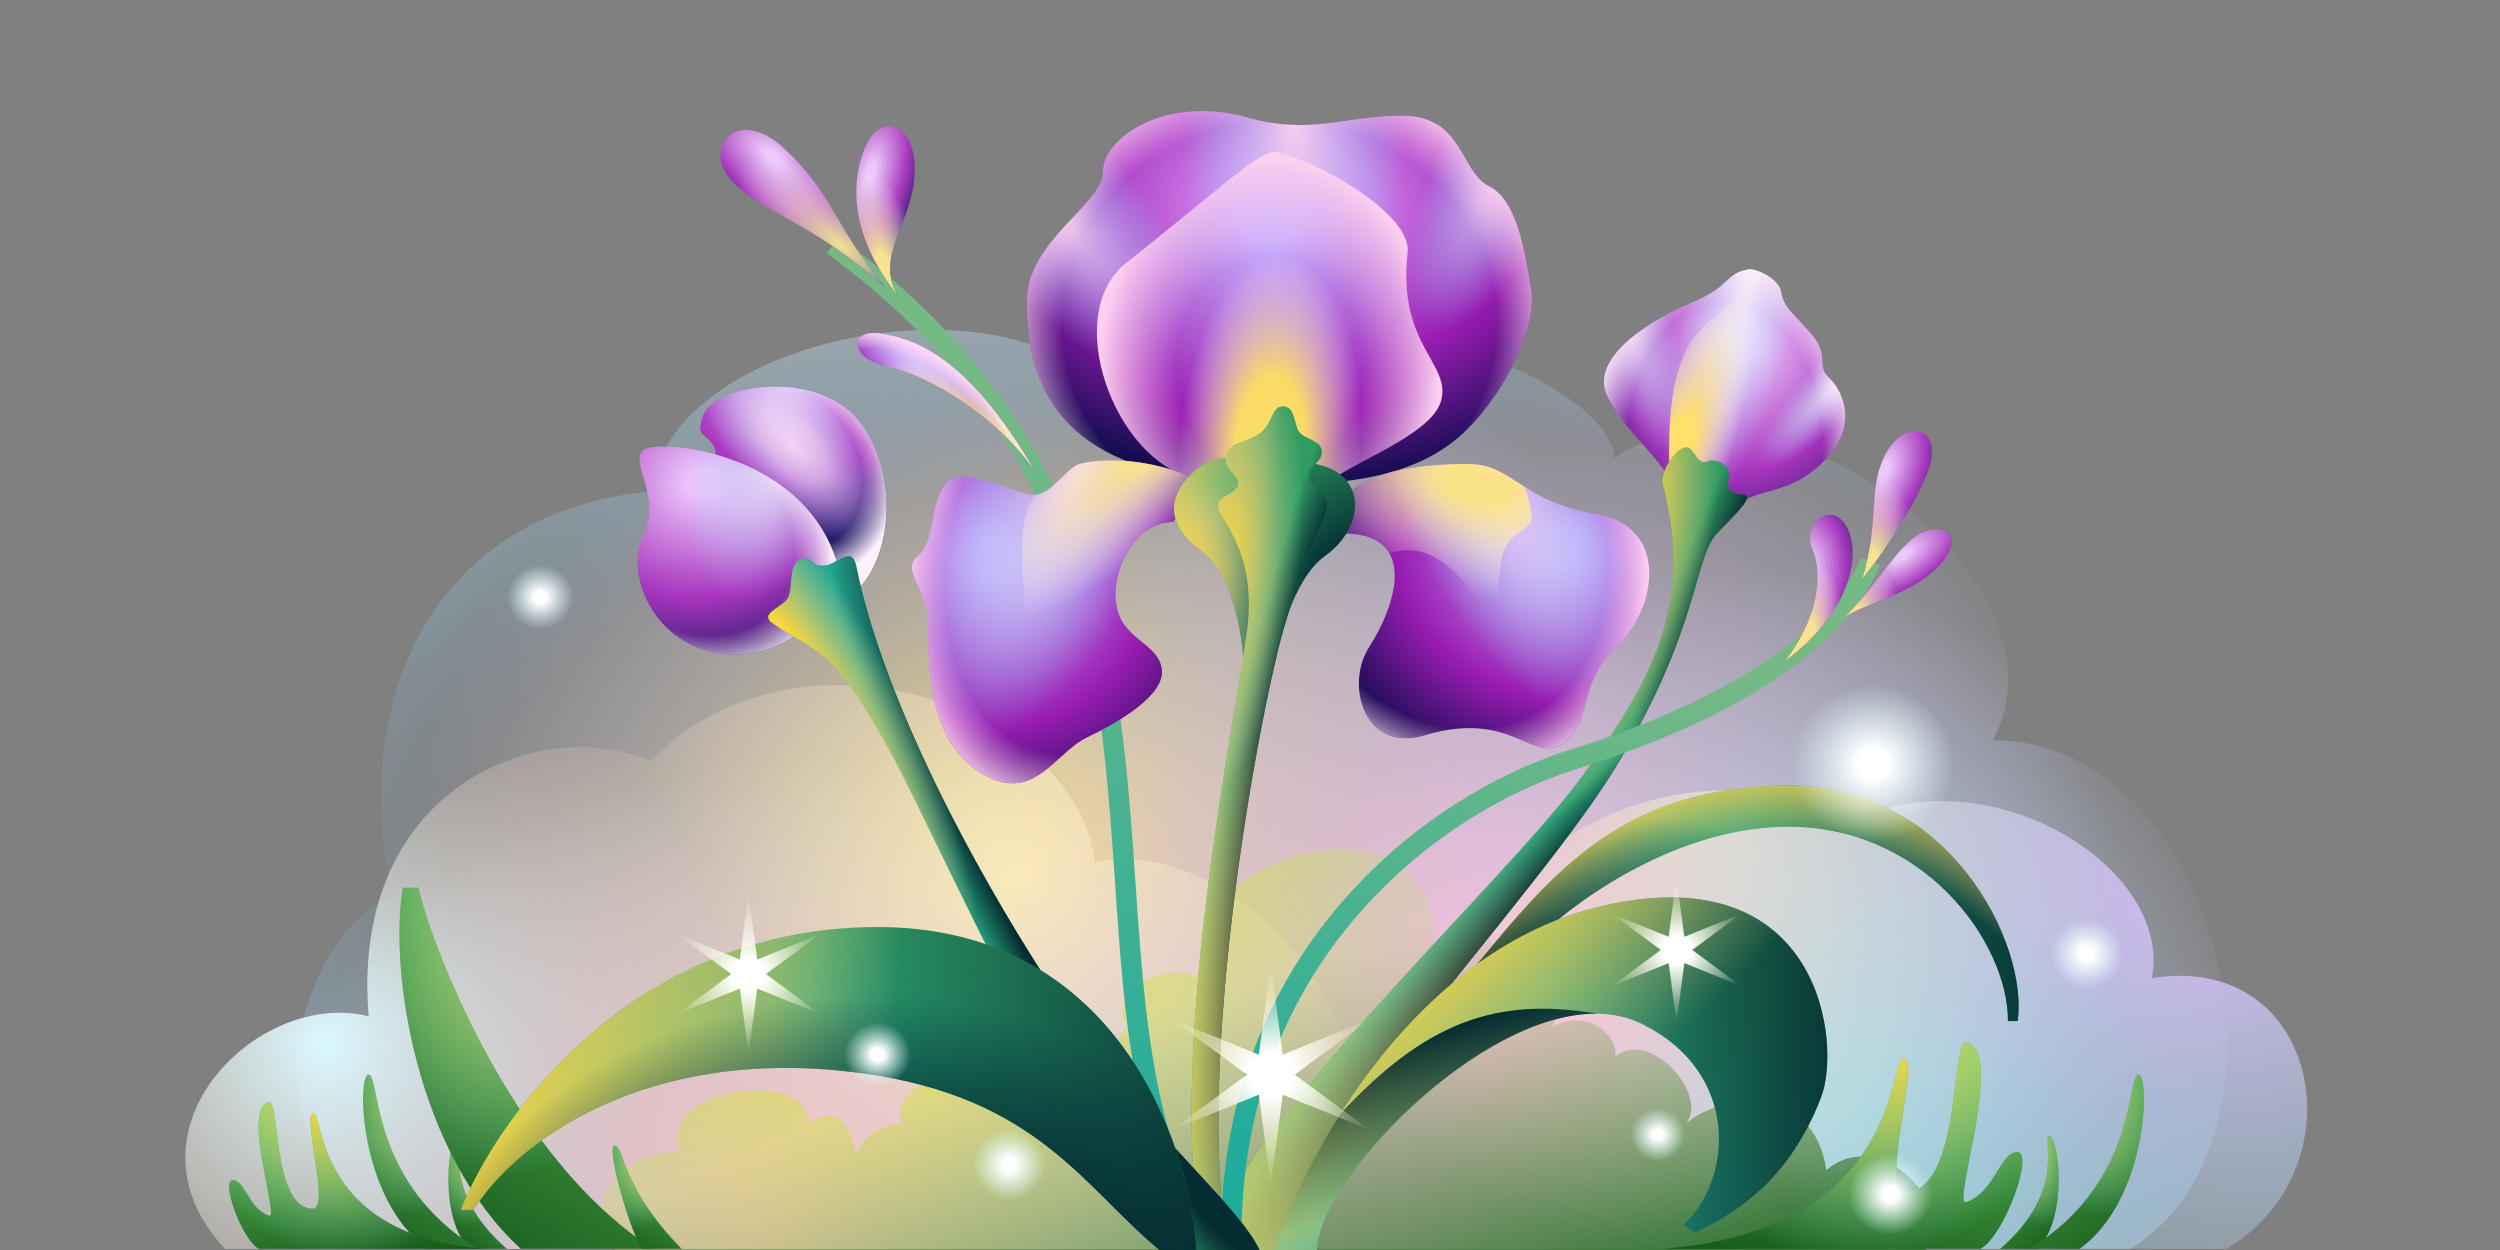 <svg viewBox="0 0 240 120" fill="none" xmlns="http://www.w3.org/2000/svg">
<rect x="0" y="0" width="240" height="120" fill="#808080" stroke="none"/>
<path d="M37.781 86.356C32.744 86.088 18.692 107.553 39.902 119.895H204.546C222.044 108.894 213.03 71.062 191.29 71.062C199.774 55.768 170.08 33.767 154.967 43.962C154.702 35.645 120.766 22.765 106.979 39.401C100.086 25.717 64.559 31.352 62.438 47.182C40.168 49.329 33.539 69.184 37.781 86.356Z" fill="url(#paint0_radial_9278_1748)"/>
<path d="M37.781 86.356C32.744 86.088 18.692 107.553 39.902 119.895H204.546C222.044 108.894 213.03 71.062 191.29 71.062C199.774 55.768 170.08 33.767 154.967 43.962C154.702 35.645 120.766 22.765 106.979 39.401C100.086 25.717 64.559 31.352 62.438 47.182C40.168 49.329 33.539 69.184 37.781 86.356Z" fill="url(#paint1_radial_9278_1748)"/>
<path d="M37.781 86.356C32.744 86.088 18.692 107.553 39.902 119.895H204.546C222.044 108.894 213.03 71.062 191.29 71.062C199.774 55.768 170.08 33.767 154.967 43.962C154.702 35.645 120.766 22.765 106.979 39.401C100.086 25.717 64.559 31.352 62.438 47.182C40.168 49.329 33.539 69.184 37.781 86.356Z" fill="url(#paint2_radial_9278_1748)"/>
<path d="M37.781 86.356C32.744 86.088 18.692 107.553 39.902 119.895H204.546C222.044 108.894 213.03 71.062 191.29 71.062C199.774 55.768 170.08 33.767 154.967 43.962C154.702 35.645 120.766 22.765 106.979 39.401C100.086 25.717 64.559 31.352 62.438 47.182C40.168 49.329 33.539 69.184 37.781 86.356Z" fill="url(#paint3_radial_9278_1748)"/>
<path d="M37.781 86.356C32.744 86.088 18.692 107.553 39.902 119.895H204.546C222.044 108.894 213.03 71.062 191.29 71.062C199.774 55.768 170.08 33.767 154.967 43.962C154.702 35.645 120.766 22.765 106.979 39.401C100.086 25.717 64.559 31.352 62.438 47.182C40.168 49.329 33.539 69.184 37.781 86.356Z" fill="url(#paint4_radial_9278_1748)"/>
<path d="M35.393 97.565C24.788 94.874 11.001 108.595 21.607 119.895H121.294C142.239 107.788 121.294 79.27 105.121 82.768C103.265 67.702 76.487 58.554 62.436 73.082C52.361 68.509 33.537 75.235 35.393 97.565Z" fill="url(#paint5_radial_9278_1748)"/>
<path d="M35.393 97.565C24.788 94.874 11.001 108.595 21.607 119.895H121.294C142.239 107.788 121.294 79.27 105.121 82.768C103.265 67.702 76.487 58.554 62.436 73.082C52.361 68.509 33.537 75.235 35.393 97.565Z" fill="url(#paint6_radial_9278_1748)"/>
<path d="M65.303 110.72C61.468 109.773 54.488 115.36 59.109 120H184.859C187.809 115.833 180.631 107.879 175.322 112.33C174.142 103.902 165.097 104.944 161.852 107.879C164.114 105.039 158.313 98.694 155.068 101.44C155.363 99.452 152.414 96.611 148.776 98.694C150.644 97.463 147.793 93.108 145.335 94.338C146.416 91.024 140.615 88.089 137.567 91.024C138.551 85.532 134.225 80.703 126.949 81.65C119.673 82.597 113.872 88.089 115.642 94.338C112.693 91.592 105.81 95.285 108.268 98.694C107.514 99.168 106.282 100.778 107.383 103.429C106.466 101.851 103.333 98.372 98.141 97.085C91.652 95.475 87.424 100.967 90.669 103.429C89.096 103.05 85.458 105.607 86.638 107.879C84.121 107.879 82.574 109.773 82.115 110.72C81.853 108.826 80.621 105.607 77.789 107.879C77.199 102.198 62.648 104.66 65.303 110.72Z" fill="url(#paint7_radial_9278_1748)"/>
<path d="M65.303 110.72C61.468 109.773 54.488 115.36 59.109 120H184.859C187.809 115.833 180.631 107.879 175.322 112.33C174.142 103.902 165.097 104.944 161.852 107.879C164.114 105.039 158.313 98.694 155.068 101.44C155.363 99.452 152.414 96.611 148.776 98.694C150.644 97.463 147.793 93.108 145.335 94.338C146.416 91.024 140.615 88.089 137.567 91.024C138.551 85.532 134.225 80.703 126.949 81.65C119.673 82.597 113.872 88.089 115.642 94.338C112.693 91.592 105.81 95.285 108.268 98.694C107.514 99.168 106.282 100.778 107.383 103.429C106.466 101.851 103.333 98.372 98.141 97.085C91.652 95.475 87.424 100.967 90.669 103.429C89.096 103.05 85.458 105.607 86.638 107.879C84.121 107.879 82.574 109.773 82.115 110.72C81.853 108.826 80.621 105.607 77.789 107.879C77.199 102.198 62.648 104.66 65.303 110.72Z" fill="url(#paint8_linear_9278_1748)"/>
<path d="M143.211 97.094C129.954 93.382 120.675 112.206 130.22 119.894H213.734C226.726 112.206 222.749 91.261 206.576 93.912C208.724 82.777 189.343 71.376 175.821 79.86C169.458 70.581 138.704 78.004 143.211 97.094Z" fill="url(#paint9_radial_9278_1748)"/>
<path d="M143.211 97.094C129.954 93.382 120.675 112.206 130.22 119.894H213.734C226.726 112.206 222.749 91.261 206.576 93.912C208.724 82.777 189.343 71.376 175.821 79.86C169.458 70.581 138.704 78.004 143.211 97.094Z" fill="url(#paint10_radial_9278_1748)"/>
<path d="M43.931 109.083C44.796 109.083 42.056 114.195 48.667 119.891H45.061C42.056 116.824 43.065 109.083 43.931 109.083Z" fill="url(#paint11_linear_9278_1748)"/>
<path d="M43.931 109.083C44.796 109.083 42.056 114.195 48.667 119.891H45.061C42.056 116.824 43.065 109.083 43.931 109.083Z" fill="url(#paint12_radial_9278_1748)"/>
<path d="M196.748 109.083C195.883 109.083 198.623 114.195 192.012 119.891H195.618C198.623 116.824 197.613 109.083 196.748 109.083Z" fill="url(#paint13_linear_9278_1748)"/>
<path d="M196.748 109.083C195.883 109.083 198.623 114.195 192.012 119.891H195.618C198.623 116.824 197.613 109.083 196.748 109.083Z" fill="url(#paint14_radial_9278_1748)"/>
<path d="M35.406 103.167C36.573 103.387 35.406 113.465 45.853 119.892L41.044 119.892C34.415 115.146 34.24 102.948 35.406 103.167Z" fill="url(#paint15_linear_9278_1748)"/>
<path d="M35.406 103.167C36.573 103.387 35.406 113.465 45.853 119.892L41.044 119.892C34.415 115.146 34.24 102.948 35.406 103.167Z" fill="url(#paint16_radial_9278_1748)"/>
<path d="M205.272 103.167C204.105 103.387 205.272 113.465 194.825 119.892L199.634 119.892C206.264 115.146 206.439 102.948 205.272 103.167Z" fill="url(#paint17_linear_9278_1748)"/>
<path d="M205.272 103.167C204.105 103.387 205.272 113.465 194.825 119.892L199.634 119.892C206.264 115.146 206.439 102.948 205.272 103.167Z" fill="url(#paint18_radial_9278_1748)"/>
<path d="M30.065 106.902C31.152 106.792 30.065 118.57 46.478 119.892H24.847C23.217 119.012 21.152 113.286 22.347 113.286C23.543 113.286 23.869 116.039 25.826 116.699C26.862 117.049 23.108 106.351 25.826 105.8C26.897 105.583 26.119 116.039 30.065 116.039C31.695 115.929 28.978 107.012 30.065 106.902Z" fill="url(#paint19_linear_9278_1748)"/>
<path d="M30.065 106.902C31.152 106.792 30.065 118.57 46.478 119.892H24.847C23.217 119.012 21.152 113.286 22.347 113.286C23.543 113.286 23.869 116.039 25.826 116.699C26.862 117.049 23.108 106.351 25.826 105.8C26.897 105.583 26.119 116.039 30.065 116.039C31.695 115.929 28.978 107.012 30.065 106.902Z" fill="url(#paint20_radial_9278_1748)"/>
<path d="M162.586 28.972C166.181 27.481 165.637 26.191 167.944 25.851C168.87 25.851 170.831 26.882 170.994 28.022C171.197 29.447 171.943 29.853 173.842 32.023C175.741 34.194 174.249 35.007 175.606 36.296C176.962 37.584 178.793 41.314 174.249 45.044C169.705 48.774 166.586 45.248 162.586 54.336H160.753C160.799 53.002 160.862 49.778 160.753 47.554C160.618 44.773 156.21 41.925 154.311 38.059C152.412 34.194 158.991 30.463 162.586 28.972Z" fill="url(#paint21_radial_9278_1748)"/>
<path d="M162.586 28.972C166.181 27.481 165.637 26.191 167.944 25.851C168.87 25.851 170.831 26.882 170.994 28.022C171.197 29.447 171.943 29.853 173.842 32.023C175.741 34.194 174.249 35.007 175.606 36.296C176.962 37.584 178.793 41.314 174.249 45.044C169.705 48.774 166.586 45.248 162.586 54.336H160.753C160.799 53.002 160.862 49.778 160.753 47.554C160.618 44.773 156.21 41.925 154.311 38.059C152.412 34.194 158.991 30.463 162.586 28.972Z" fill="url(#paint22_radial_9278_1748)"/>
<path d="M162.586 28.972C166.181 27.481 165.637 26.191 167.944 25.851C168.87 25.851 170.831 26.882 170.994 28.022C171.197 29.447 171.943 29.853 173.842 32.023C175.741 34.194 174.249 35.007 175.606 36.296C176.962 37.584 178.793 41.314 174.249 45.044C169.705 48.774 166.586 45.248 162.586 54.336H160.753C160.799 53.002 160.862 49.778 160.753 47.554C160.618 44.773 156.21 41.925 154.311 38.059C152.412 34.194 158.991 30.463 162.586 28.972Z" fill="url(#paint23_radial_9278_1748)"/>
<path d="M162.586 28.972C166.181 27.481 165.637 26.191 167.944 25.851C168.87 25.851 170.831 26.882 170.994 28.022C171.197 29.447 171.943 29.853 173.842 32.023C175.741 34.194 174.249 35.007 175.606 36.296C176.962 37.584 178.793 41.314 174.249 45.044C169.705 48.774 166.586 45.248 162.586 54.336H160.753C160.799 53.002 160.862 49.778 160.753 47.554C160.618 44.773 156.21 41.925 154.311 38.059C152.412 34.194 158.991 30.463 162.586 28.972Z" fill="url(#paint24_radial_9278_1748)"/>
<path d="M162.586 28.972C166.181 27.481 165.637 26.191 167.944 25.851C168.87 25.851 170.831 26.882 170.994 28.022C171.197 29.447 171.943 29.853 173.842 32.023C175.741 34.194 174.249 35.007 175.606 36.296C176.962 37.584 178.793 41.314 174.249 45.044C169.705 48.774 166.586 45.248 162.586 54.336H160.753C160.799 53.002 160.862 49.778 160.753 47.554C160.618 44.773 156.21 41.925 154.311 38.059C152.412 34.194 158.991 30.463 162.586 28.972Z" fill="url(#paint25_radial_9278_1748)"/>
<path d="M164.483 30.531C167.398 28.225 167.061 27.801 168.281 26.309L169.91 27.259C168.011 30.514 171.266 33.041 169.91 38.331C168.553 43.621 164.483 44.638 161.975 55.15H161.104C161.104 55.15 160.633 53.862 160.311 46.801C159.823 36.076 161.567 32.838 164.483 30.531Z" fill="url(#paint26_radial_9278_1748)"/>
<path d="M161.908 42.941C161.094 42.873 159.056 45.333 159.733 46.893C162.452 57.969 158.849 65.005 151.892 74.511C144.05 85.226 117.345 109.403 116.314 119.999H123.275C123.422 110.875 147.563 86.278 155.396 73.201C163.229 60.123 162.585 53.516 164.891 51.144C167.197 48.772 168.417 47.552 167.332 47.484C166.247 47.416 165.637 47.01 165.976 45.925C166.315 44.84 164.891 43.892 163.873 44.298C162.856 44.705 162.722 43.01 161.908 42.941Z" fill="url(#paint27_linear_9278_1748)"/>
<path d="M161.908 42.941C161.094 42.873 159.056 45.333 159.733 46.893C162.452 57.969 158.849 65.005 151.892 74.511C144.05 85.226 117.345 109.403 116.314 119.999H123.275C123.422 110.875 147.563 86.278 155.396 73.201C163.229 60.123 162.585 53.516 164.891 51.144C167.197 48.772 168.417 47.552 167.332 47.484C166.247 47.416 165.637 47.01 165.976 45.925C166.315 44.84 164.891 43.892 163.873 44.298C162.856 44.705 162.722 43.01 161.908 42.941Z" fill="url(#paint28_radial_9278_1748)"/>
<path d="M161.908 42.941C161.094 42.873 159.056 45.333 159.733 46.893C162.452 57.969 158.849 65.005 151.892 74.511C144.05 85.226 117.345 109.403 116.314 119.999H123.275C123.422 110.875 147.563 86.278 155.396 73.201C163.229 60.123 162.585 53.516 164.891 51.144C167.197 48.772 168.417 47.552 167.332 47.484C166.247 47.416 165.637 47.01 165.976 45.925C166.315 44.84 164.891 43.892 163.873 44.298C162.856 44.705 162.722 43.01 161.908 42.941Z" fill="url(#paint29_radial_9278_1748)"/>
<path d="M161.908 42.941C161.094 42.873 159.056 45.333 159.733 46.893C162.452 57.969 158.849 65.005 151.892 74.511C144.05 85.226 117.345 109.403 116.314 119.999H123.275C123.422 110.875 147.563 86.278 155.396 73.201C163.229 60.123 162.585 53.516 164.891 51.144C167.197 48.772 168.417 47.552 167.332 47.484C166.247 47.416 165.637 47.01 165.976 45.925C166.315 44.84 164.891 43.892 163.873 44.298C162.856 44.705 162.722 43.01 161.908 42.941Z" fill="url(#paint30_linear_9278_1748)"/>
<path d="M161.908 42.941C161.094 42.873 159.056 45.333 159.733 46.893C162.452 57.969 158.849 65.005 151.892 74.511C144.05 85.226 117.345 109.403 116.314 119.999H123.275C123.422 110.875 147.563 86.278 155.396 73.201C163.229 60.123 162.585 53.516 164.891 51.144C167.197 48.772 168.417 47.552 167.332 47.484C166.247 47.416 165.637 47.01 165.976 45.925C166.315 44.84 164.891 43.892 163.873 44.298C162.856 44.705 162.722 43.01 161.908 42.941Z" fill="url(#paint31_radial_9278_1748)"/>
<path d="M67.563 39.755C66.339 42.676 68.787 41.074 68.786 44.373C72.21 49.366 79.678 58.825 82.166 56.714C85.275 54.076 86.594 46.256 82.731 40.791C78.868 35.326 68.786 36.834 67.563 39.755Z" fill="url(#paint32_radial_9278_1748)"/>
<path d="M67.563 39.755C66.339 42.676 68.787 41.074 68.786 44.373C72.21 49.366 79.678 58.825 82.166 56.714C85.275 54.076 86.594 46.256 82.731 40.791C78.868 35.326 68.786 36.834 67.563 39.755Z" fill="url(#paint33_radial_9278_1748)"/>
<path d="M67.563 39.755C66.339 42.676 68.787 41.074 68.786 44.373C72.21 49.366 79.678 58.825 82.166 56.714C85.275 54.076 86.594 46.256 82.731 40.791C78.868 35.326 68.786 36.834 67.563 39.755Z" fill="url(#paint34_radial_9278_1748)"/>
<path d="M61.721 43.238C63.041 42.012 78.114 43.334 80.658 55.205C79.811 57.749 76.607 62.837 70.577 62.837C63.04 62.837 59.835 55.205 61.721 51.437C63.606 47.668 60.401 44.464 61.721 43.238Z" fill="url(#paint35_radial_9278_1748)"/>
<path d="M61.721 43.238C63.041 42.012 78.114 43.334 80.658 55.205C79.811 57.749 76.607 62.837 70.577 62.837C63.04 62.837 59.835 55.205 61.721 51.437C63.606 47.668 60.401 44.464 61.721 43.238Z" fill="url(#paint36_radial_9278_1748)"/>
<path d="M61.721 43.238C63.041 42.012 78.114 43.334 80.658 55.205C79.811 57.749 76.607 62.837 70.577 62.837C63.04 62.837 59.835 55.205 61.721 51.437C63.606 47.668 60.401 44.464 61.721 43.238Z" fill="url(#paint37_radial_9278_1748)"/>
<path d="M171.077 75.409C154.988 75.76 148.578 84.385 140.651 93.945L146.945 90.679C150.482 87.026 160.259 79.65 171.077 79.37C184.6 79.021 192.783 90.47 192.763 98.025H193.695C194.745 90.679 187.167 75.058 171.077 75.409Z" fill="url(#paint38_linear_9278_1748)"/>
<path d="M171.077 75.409C154.988 75.76 148.578 84.385 140.651 93.945L146.945 90.679C150.482 87.026 160.259 79.65 171.077 79.37C184.6 79.021 192.783 90.47 192.763 98.025H193.695C194.745 90.679 187.167 75.058 171.077 75.409Z" fill="url(#paint39_linear_9278_1748)"/>
<path d="M171.077 75.409C154.988 75.76 148.578 84.385 140.651 93.945L146.945 90.679C150.482 87.026 160.259 79.65 171.077 79.37C184.6 79.021 192.783 90.47 192.763 98.025H193.695C194.745 90.679 187.167 75.058 171.077 75.409Z" fill="url(#paint40_radial_9278_1748)"/>
<path d="M171.077 75.409C154.988 75.76 148.578 84.385 140.651 93.945L146.945 90.679C150.482 87.026 160.259 79.65 171.077 79.37C184.6 79.021 192.783 90.47 192.763 98.025H193.695C194.745 90.679 187.167 75.058 171.077 75.409Z" fill="url(#paint41_radial_9278_1748)"/>
<path d="M180.487 54.28C178.574 58.695 174.683 62.511 169.616 65.742C164.54 68.979 158.205 71.682 151.281 73.85C137.821 78.066 119.194 92.484 119.194 118.602H117.238C117.238 91.398 136.663 76.379 150.695 71.984C157.516 69.848 163.676 67.203 168.561 64.088C173.457 60.966 176.996 57.421 178.693 53.505L180.487 54.28Z" fill="url(#paint42_linear_9278_1748)"/>
<path d="M180.889 43.834C179.302 47.113 180.511 49.897 178.743 55.643C180.132 53.938 183.314 49.556 184.931 45.666C186.952 40.804 182.784 39.92 180.889 43.834Z" fill="url(#paint43_radial_9278_1748)"/>
<path d="M180.889 43.834C179.302 47.113 180.511 49.897 178.743 55.643C180.132 53.938 183.314 49.556 184.931 45.666C186.952 40.804 182.784 39.92 180.889 43.834Z" fill="url(#paint44_radial_9278_1748)"/>
<path d="M174.005 52.739C175.079 55.265 174.511 59.37 171.291 63.537C177.416 58.989 178.742 53.56 177.352 50.718C175.963 47.876 172.932 50.213 174.005 52.739Z" fill="url(#paint45_radial_9278_1748)"/>
<path d="M174.005 52.739C175.079 55.265 174.511 59.37 171.291 63.537C177.416 58.989 178.742 53.56 177.352 50.718C175.963 47.876 172.932 50.213 174.005 52.739Z" fill="url(#paint46_radial_9278_1748)"/>
<path d="M183.597 51.722C181.388 53.553 180.377 56.012 176.841 59.485C178.548 57.906 183.724 57.212 186.376 54.054C189.027 50.897 185.806 49.892 183.597 51.722Z" fill="url(#paint47_radial_9278_1748)"/>
<path d="M183.597 51.722C181.388 53.553 180.377 56.012 176.841 59.485C178.548 57.906 183.724 57.212 186.376 54.054C189.027 50.897 185.806 49.892 183.597 51.722Z" fill="url(#paint48_radial_9278_1748)"/>
<path d="M80.521 22.739C100.989 37.749 106.042 55.219 107.965 72.254C108.444 76.498 108.734 80.72 109.015 84.856C109.297 89.001 109.575 93.061 110.038 97.012C110.965 104.914 112.624 112.313 116.47 118.958L114.775 119.94C110.734 112.96 109.031 105.252 108.091 97.238C107.622 93.231 107.341 89.128 107.059 84.992C106.777 80.847 106.496 76.665 106.023 72.471C104.135 55.754 99.238 38.889 79.367 24.316L80.521 22.739Z" fill="url(#paint49_linear_9278_1748)"/>
<path d="M83.117 14.003C81.69 17.199 81.417 22.431 86.243 28.482C83.862 24.607 87.603 21.548 87.808 16.654C88.014 11.76 84.544 10.808 83.117 14.003Z" fill="url(#paint50_radial_9278_1748)"/>
<path d="M83.117 14.003C81.69 17.199 81.417 22.431 86.243 28.482C83.862 24.607 87.603 21.548 87.808 16.654C88.014 11.76 84.544 10.808 83.117 14.003Z" fill="url(#paint51_radial_9278_1748)"/>
<path d="M75.232 14.209C79.991 18.628 79.921 21.415 84.952 27.533C77.882 21.482 74.864 21.061 71.221 18.288C66.666 14.821 70.473 9.791 75.232 14.209Z" fill="url(#paint52_radial_9278_1748)"/>
<path d="M75.232 14.209C79.991 18.628 79.921 21.415 84.952 27.533C77.882 21.482 74.864 21.061 71.221 18.288C66.666 14.821 70.473 9.791 75.232 14.209Z" fill="url(#paint53_radial_9278_1748)"/>
<path d="M84.478 32.018C87.401 32.494 92.635 33.716 99.432 45.34C95.829 40.037 89.236 36.028 85.293 35.212C81.351 34.397 81.555 31.542 84.478 32.018Z" fill="url(#paint54_radial_9278_1748)"/>
<path d="M84.478 32.018C87.401 32.494 92.635 33.716 99.432 45.34C95.829 40.037 89.236 36.028 85.293 35.212C81.351 34.397 81.555 31.542 84.478 32.018Z" fill="url(#paint55_radial_9278_1748)"/>
<path d="M84.478 32.018C87.401 32.494 92.635 33.716 99.432 45.34C95.829 40.037 89.236 36.028 85.293 35.212C81.351 34.397 81.555 31.542 84.478 32.018Z" fill="url(#paint56_radial_9278_1748)"/>
<path d="M84.478 32.018C87.401 32.494 92.635 33.716 99.432 45.34C95.829 40.037 89.236 36.028 85.293 35.212C81.351 34.397 81.555 31.542 84.478 32.018Z" fill="url(#paint57_radial_9278_1748)"/>
<path d="M40.208 85.213C40.361 87.216 47.856 110.332 62.692 119.886H49.997C40.055 110.794 37.302 93.38 38.678 85.213H40.208Z" fill="url(#paint58_linear_9278_1748)"/>
<path d="M40.208 85.213C40.361 87.216 47.856 110.332 62.692 119.886H49.997C40.055 110.794 37.302 93.38 38.678 85.213H40.208Z" fill="url(#paint59_radial_9278_1748)"/>
<path d="M59.011 109.971C59.929 109.971 59.623 113.998 65.436 119.885H61.612C60.541 118.336 58.094 109.971 59.011 109.971Z" fill="url(#paint60_linear_9278_1748)"/>
<path d="M59.011 109.971C59.929 109.971 59.623 113.998 65.436 119.885H61.612C60.541 118.336 58.094 109.971 59.011 109.971Z" fill="url(#paint61_radial_9278_1748)"/>
<path d="M182.795 101.608C181.265 101.453 182.795 118.027 159.698 119.886H190.136C192.431 118.648 195.337 110.591 193.654 110.591C191.972 110.591 191.513 114.465 188.76 115.394C187.302 115.887 192.584 100.832 188.76 100.057C187.253 99.752 188.347 114.465 182.795 114.465C180.5 114.31 184.324 101.763 182.795 101.608Z" fill="url(#paint62_linear_9278_1748)"/>
<path d="M182.795 101.608C181.265 101.453 182.795 118.027 159.698 119.886H190.136C192.431 118.648 195.337 110.591 193.654 110.591C191.972 110.591 191.513 114.465 188.76 115.394C187.302 115.887 192.584 100.832 188.76 100.057C187.253 99.752 188.347 114.465 182.795 114.465C180.5 114.31 184.324 101.763 182.795 101.608Z" fill="url(#paint63_radial_9278_1748)"/>
<path d="M153.94 86.945C135.941 91.029 125.377 110.682 122.345 119.998H126.426C126.542 112.573 146.245 92.629 157.67 98.312C167.144 103.025 166.297 113.274 161.634 117.565L162.683 118.377C166.997 116.287 171.777 113.155 174.808 105.385C176.836 100.186 174.808 82.211 153.94 86.945Z" fill="url(#paint64_linear_9278_1748)"/>
<path d="M153.94 86.945C135.941 91.029 125.377 110.682 122.345 119.998H126.426C126.542 112.573 146.245 92.629 157.67 98.312C167.144 103.025 166.297 113.274 161.634 117.565L162.683 118.377C166.997 116.287 171.777 113.155 174.808 105.385C176.836 100.186 174.808 82.211 153.94 86.945Z" fill="url(#paint65_linear_9278_1748)"/>
<path d="M153.94 86.945C135.941 91.029 125.377 110.682 122.345 119.998H126.426C126.542 112.573 146.245 92.629 157.67 98.312C167.144 103.025 166.297 113.274 161.634 117.565L162.683 118.377C166.997 116.287 171.777 113.155 174.808 105.385C176.836 100.186 174.808 82.211 153.94 86.945Z" fill="url(#paint66_linear_9278_1748)"/>
<path d="M128.678 106.928C136.755 98.247 143.497 95.635 153.35 97.319C141.89 97.149 126.527 113.446 126.424 119.999H122.345C123.452 116.598 125.569 111.824 128.678 106.928Z" fill="url(#paint67_linear_9278_1748)"/>
<path d="M105.876 16.491C105.877 13.351 111.482 9.315 119.107 11.109C125.835 13.127 128.798 11.109 134.628 11.109C140.459 11.109 140.187 16.491 142.878 17.837C145.56 19.178 146.303 23.638 146.974 27.664L146.981 27.704C147.654 31.741 143.999 38.468 140.187 41.832C136.375 45.196 129.647 47.663 114.846 45.869C100.045 44.075 98.572 34.757 98.572 28.926C98.572 23.096 105.876 19.631 105.876 16.491Z" fill="url(#paint68_radial_9278_1748)"/>
<path d="M105.876 16.491C105.877 13.351 111.482 9.315 119.107 11.109C125.835 13.127 128.798 11.109 134.628 11.109C140.459 11.109 140.187 16.491 142.878 17.837C145.56 19.178 146.303 23.638 146.974 27.664L146.981 27.704C147.654 31.741 143.999 38.468 140.187 41.832C136.375 45.196 129.647 47.663 114.846 45.869C100.045 44.075 98.572 34.757 98.572 28.926C98.572 23.096 105.876 19.631 105.876 16.491Z" fill="url(#paint69_radial_9278_1748)"/>
<path d="M105.876 16.491C105.877 13.351 111.482 9.315 119.107 11.109C125.835 13.127 128.798 11.109 134.628 11.109C140.459 11.109 140.187 16.491 142.878 17.837C145.56 19.178 146.303 23.638 146.974 27.664L146.981 27.704C147.654 31.741 143.999 38.468 140.187 41.832C136.375 45.196 129.647 47.663 114.846 45.869C100.045 44.075 98.572 34.757 98.572 28.926C98.572 23.096 105.876 19.631 105.876 16.491Z" fill="url(#paint70_radial_9278_1748)"/>
<path d="M105.876 16.491C105.877 13.351 111.482 9.315 119.107 11.109C125.835 13.127 128.798 11.109 134.628 11.109C140.459 11.109 140.187 16.491 142.878 17.837C145.56 19.178 146.303 23.638 146.974 27.664L146.981 27.704C147.654 31.741 143.999 38.468 140.187 41.832C136.375 45.196 129.647 47.663 114.846 45.869C100.045 44.075 98.572 34.757 98.572 28.926C98.572 23.096 105.876 19.631 105.876 16.491Z" fill="url(#paint71_radial_9278_1748)"/>
<path d="M105.876 16.491C105.877 13.351 111.482 9.315 119.107 11.109C125.835 13.127 128.798 11.109 134.628 11.109C140.459 11.109 140.187 16.491 142.878 17.837C145.56 19.178 146.303 23.638 146.974 27.664L146.981 27.704C147.654 31.741 143.999 38.468 140.187 41.832C136.375 45.196 129.647 47.663 114.846 45.869C100.045 44.075 98.572 34.757 98.572 28.926C98.572 23.096 105.876 19.631 105.876 16.491Z" fill="url(#paint72_radial_9278_1748)"/>
<path d="M108.088 25.252C101.887 30.141 106.918 44.116 114.598 45.951L127.284 46.951C127.117 45.282 137.132 42.277 138.301 38.605C139.47 34.932 134.128 33.263 135.129 24.251C135.609 19.937 123.778 14.234 122.109 14.568C120.44 14.902 116.768 18.409 108.088 25.252Z" fill="url(#paint73_radial_9278_1748)"/>
<path d="M108.088 25.252C101.887 30.141 106.918 44.116 114.598 45.951L127.284 46.951C127.117 45.282 137.132 42.277 138.301 38.605C139.47 34.932 134.128 33.263 135.129 24.251C135.609 19.937 123.778 14.234 122.109 14.568C120.44 14.902 116.768 18.409 108.088 25.252Z" fill="url(#paint74_radial_9278_1748)"/>
<path d="M108.088 25.252C101.887 30.141 106.918 44.116 114.598 45.951L127.284 46.951C127.117 45.282 137.132 42.277 138.301 38.605C139.47 34.932 134.128 33.263 135.129 24.251C135.609 19.937 123.778 14.234 122.109 14.568C120.44 14.902 116.768 18.409 108.088 25.252Z" fill="url(#paint75_radial_9278_1748)"/>
<path d="M103.582 44.563C104.887 44.128 110.115 43.583 115.45 46.305L112.619 50.114C109.026 50.114 106.631 54.687 107.175 58.062C107.72 61.437 111.095 61.654 111.53 64.158C111.966 66.662 107.502 69.275 104.345 70.799C101.188 72.323 99.228 77.331 94.111 74.174C88.995 71.017 89.103 63.396 89.103 59.912C89.103 56.429 86.381 54.796 88.123 53.38C89.865 51.965 89.213 48.046 90.955 46.305C92.697 44.565 97.486 47.502 99.228 47.502C100.97 47.502 102.276 44.998 103.582 44.563Z" fill="url(#paint76_radial_9278_1748)"/>
<path d="M103.582 44.563C104.887 44.128 110.115 43.583 115.45 46.305L112.619 50.114C109.026 50.114 106.631 54.687 107.175 58.062C107.72 61.437 111.095 61.654 111.53 64.158C111.966 66.662 107.502 69.275 104.345 70.799C101.188 72.323 99.228 77.331 94.111 74.174C88.995 71.017 89.103 63.396 89.103 59.912C89.103 56.429 86.381 54.796 88.123 53.38C89.865 51.965 89.213 48.046 90.955 46.305C92.697 44.565 97.486 47.502 99.228 47.502C100.97 47.502 102.276 44.998 103.582 44.563Z" fill="url(#paint77_radial_9278_1748)"/>
<path d="M103.582 44.563C104.887 44.128 110.115 43.583 115.45 46.305L112.619 50.114C109.026 50.114 106.631 54.687 107.175 58.062C107.72 61.437 111.095 61.654 111.53 64.158C111.966 66.662 107.502 69.275 104.345 70.799C101.188 72.323 99.228 77.331 94.111 74.174C88.995 71.017 89.103 63.396 89.103 59.912C89.103 56.429 86.381 54.796 88.123 53.38C89.865 51.965 89.213 48.046 90.955 46.305C92.697 44.565 97.486 47.502 99.228 47.502C100.97 47.502 102.276 44.998 103.582 44.563Z" fill="url(#paint78_radial_9278_1748)"/>
<path d="M131.454 62.092C133.848 58.391 136.352 51.313 129.059 51.206C129.93 49.814 129.422 48.375 129.059 47.83C131.237 44.999 137.332 44.455 141.251 44.564C145.17 44.673 146.15 48.156 153.226 49.354C160.303 50.551 159.105 58.39 155.186 62.092C151.267 65.794 153.009 69.277 150.069 71.345C147.13 73.413 145.17 68.077 136.787 70.582C131.016 72.306 129.059 65.793 131.454 62.092Z" fill="url(#paint79_radial_9278_1748)"/>
<path d="M131.454 62.092C133.848 58.391 136.352 51.313 129.059 51.206C129.93 49.814 129.422 48.375 129.059 47.83C131.237 44.999 137.332 44.455 141.251 44.564C145.17 44.673 146.15 48.156 153.226 49.354C160.303 50.551 159.105 58.39 155.186 62.092C151.267 65.794 153.009 69.277 150.069 71.345C147.13 73.413 145.17 68.077 136.787 70.582C131.016 72.306 129.059 65.793 131.454 62.092Z" fill="url(#paint80_radial_9278_1748)"/>
<path d="M131.454 62.092C133.848 58.391 136.352 51.313 129.059 51.206C129.93 49.814 129.422 48.375 129.059 47.83C131.237 44.999 137.332 44.455 141.251 44.564C145.17 44.673 146.15 48.156 153.226 49.354C160.303 50.551 159.105 58.39 155.186 62.092C151.267 65.794 153.009 69.277 150.069 71.345C147.13 73.413 145.17 68.077 136.787 70.582C131.016 72.306 129.059 65.793 131.454 62.092Z" fill="url(#paint81_radial_9278_1748)"/>
<path d="M103.583 44.562C104.89 44.127 110.117 43.585 115.45 46.306L112.62 50.115C110.178 50.115 108.288 52.227 107.5 54.64C105.727 56.471 102.521 57.473 100.32 60.675C97.926 64.16 97.163 62.96 98.143 60.675C99.037 58.584 96.841 50.583 99.45 47.478C101.082 47.28 102.334 44.978 103.583 44.562Z" fill="url(#paint82_radial_9278_1748)"/>
<path d="M141.252 44.564C143.347 44.622 144.607 45.637 146.403 46.759C146.751 47.955 147.074 49.236 147.021 49.783C146.912 50.872 144.843 51.201 144.298 53.051C143.754 54.902 143.861 59.259 143.1 59.258C142.394 59.249 139.182 51.179 133.378 53.123C132.728 51.995 131.401 51.238 129.061 51.203C129.931 49.812 129.424 48.373 129.061 47.827C131.239 44.998 137.333 44.455 141.252 44.564Z" fill="url(#paint83_radial_9278_1748)"/>
<path d="M115.222 52.789C110.919 49.562 112.992 46.416 115.222 44.783C117.451 43.149 124.018 43.732 127.172 44.783C131.116 46.096 130.996 50.639 127.172 53.388C124.113 55.586 122.552 61.951 122.154 64.859H119.405C119.445 61.911 118.664 55.371 115.222 52.789Z" fill="url(#paint84_linear_9278_1748)"/>
<path d="M115.222 52.789C110.919 49.562 112.992 46.416 115.222 44.783C117.451 43.149 124.018 43.732 127.172 44.783C131.116 46.096 130.996 50.639 127.172 53.388C124.113 55.586 122.552 61.951 122.154 64.859H119.405C119.445 61.911 118.664 55.371 115.222 52.789Z" fill="url(#paint85_radial_9278_1748)"/>
<path d="M115.222 52.789C110.919 49.562 112.992 46.416 115.222 44.783C117.451 43.149 124.018 43.732 127.172 44.783C131.116 46.096 130.996 50.639 127.172 53.388C124.113 55.586 122.552 61.951 122.154 64.859H119.405C119.445 61.911 118.664 55.371 115.222 52.789Z" fill="url(#paint86_linear_9278_1748)"/>
<path d="M115.222 52.789C110.919 49.562 112.992 46.416 115.222 44.783C117.451 43.149 124.018 43.732 127.172 44.783C131.116 46.096 130.996 50.639 127.172 53.388C124.113 55.586 122.552 61.951 122.154 64.859H119.405C119.445 61.911 118.664 55.371 115.222 52.789Z" fill="url(#paint87_radial_9278_1748)"/>
<path d="M120.638 41.81C122.214 40.943 121.967 38.984 123.175 39.01C124.384 39.036 124.227 40.865 124.726 41.47C125.354 42.231 126.774 42.231 126.89 43.286C127.007 44.342 125.55 44.809 125.608 45.747C125.666 46.684 127.473 47.094 127.415 48.558C127.356 50.023 125.474 52.526 123.175 60.578C120.877 68.629 114.679 101.857 117.854 120L115.629 119.999C111.54 102.906 118.803 67.528 119.717 60.578C120.632 53.627 117.684 50.458 117.023 49.027C116.362 47.596 118.498 47.647 118.803 46.625C119.108 45.603 117.582 45.347 117.684 43.967C117.785 42.587 119.063 42.678 120.638 41.81Z" fill="url(#paint88_linear_9278_1748)"/>
<path d="M120.638 41.81C122.214 40.943 121.967 38.984 123.175 39.01C124.384 39.036 124.227 40.865 124.726 41.47C125.354 42.231 126.774 42.231 126.89 43.286C127.007 44.342 125.55 44.809 125.608 45.747C125.666 46.684 127.473 47.094 127.415 48.558C127.356 50.023 125.474 52.526 123.175 60.578C120.877 68.629 114.679 101.857 117.854 120L115.629 119.999C111.54 102.906 118.803 67.528 119.717 60.578C120.632 53.627 117.684 50.458 117.023 49.027C116.362 47.596 118.498 47.647 118.803 46.625C119.108 45.603 117.582 45.347 117.684 43.967C117.785 42.587 119.063 42.678 120.638 41.81Z" fill="url(#paint89_radial_9278_1748)"/>
<path d="M120.638 41.81C122.214 40.943 121.967 38.984 123.175 39.01C124.384 39.036 124.227 40.865 124.726 41.47C125.354 42.231 126.774 42.231 126.89 43.286C127.007 44.342 125.55 44.809 125.608 45.747C125.666 46.684 127.473 47.094 127.415 48.558C127.356 50.023 125.474 52.526 123.175 60.578C120.877 68.629 114.679 101.857 117.854 120L115.629 119.999C111.54 102.906 118.803 67.528 119.717 60.578C120.632 53.627 117.684 50.458 117.023 49.027C116.362 47.596 118.498 47.647 118.803 46.625C119.108 45.603 117.582 45.347 117.684 43.967C117.785 42.587 119.063 42.678 120.638 41.81Z" fill="url(#paint90_linear_9278_1748)"/>
<path d="M120.638 41.81C122.214 40.943 121.967 38.984 123.175 39.01C124.384 39.036 124.227 40.865 124.726 41.47C125.354 42.231 126.774 42.231 126.89 43.286C127.007 44.342 125.55 44.809 125.608 45.747C125.666 46.684 127.473 47.094 127.415 48.558C127.356 50.023 125.474 52.526 123.175 60.578C120.877 68.629 114.679 101.857 117.854 120L115.629 119.999C111.54 102.906 118.803 67.528 119.717 60.578C120.632 53.627 117.684 50.458 117.023 49.027C116.362 47.596 118.498 47.647 118.803 46.625C119.108 45.603 117.582 45.347 117.684 43.967C117.785 42.587 119.063 42.678 120.638 41.81Z" fill="url(#paint91_radial_9278_1748)"/>
<path d="M88.208 77.555C80.434 61.552 78.641 63.001 74.2 59.852C72.957 59.034 74.57 58.495 75.443 57.691C76.317 56.888 75.511 54.292 76.787 53.741C78.064 53.191 77.661 54.292 79.005 54.292C80.349 54.292 81.692 52.268 82.19 54.292C85.403 70.129 97.808 91.166 106.539 102.814C111.871 109.928 119.221 116.293 120.912 120H114.49C108.572 120 95.982 93.557 88.208 77.555Z" fill="url(#paint92_linear_9278_1748)"/>
<path d="M88.208 77.555C80.434 61.552 78.641 63.001 74.2 59.852C72.957 59.034 74.57 58.495 75.443 57.691C76.317 56.888 75.511 54.292 76.787 53.741C78.064 53.191 77.661 54.292 79.005 54.292C80.349 54.292 81.692 52.268 82.19 54.292C85.403 70.129 97.808 91.166 106.539 102.814C111.871 109.928 119.221 116.293 120.912 120H114.49C108.572 120 95.982 93.557 88.208 77.555Z" fill="url(#paint93_radial_9278_1748)"/>
<path d="M88.208 77.555C80.434 61.552 78.641 63.001 74.2 59.852C72.957 59.034 74.57 58.495 75.443 57.691C76.317 56.888 75.511 54.292 76.787 53.741C78.064 53.191 77.661 54.292 79.005 54.292C80.349 54.292 81.692 52.268 82.19 54.292C85.403 70.129 97.808 91.166 106.539 102.814C111.871 109.928 119.221 116.293 120.912 120H114.49C108.572 120 95.982 93.557 88.208 77.555Z" fill="url(#paint94_radial_9278_1748)"/>
<path d="M83.839 88.999C107.046 88.752 114.18 109.563 114.846 119.999H111.316C104.043 113.999 99.612 105.33 82.766 103.034C61.766 100.172 49.253 109.974 45.467 116.144H44.238C47.769 107.198 60.631 89.245 83.839 88.999Z" fill="url(#paint95_linear_9278_1748)"/>
<path d="M83.839 88.999C107.046 88.752 114.18 109.563 114.846 119.999H111.316C104.043 113.999 99.612 105.33 82.766 103.034C61.766 100.172 49.253 109.974 45.467 116.144H44.238C47.769 107.198 60.631 89.245 83.839 88.999Z" fill="url(#paint96_linear_9278_1748)"/>
<path d="M83.839 88.999C107.046 88.752 114.18 109.563 114.846 119.999H111.316C104.043 113.999 99.612 105.33 82.766 103.034C61.766 100.172 49.253 109.974 45.467 116.144H44.238C47.769 107.198 60.631 89.245 83.839 88.999Z" fill="url(#paint97_linear_9278_1748)"/>
<path d="M83.839 88.999C107.046 88.752 114.18 109.563 114.846 119.999H111.316C104.043 113.999 99.612 105.33 82.766 103.034C61.766 100.172 49.253 109.974 45.467 116.144H44.238C47.769 107.198 60.631 89.245 83.839 88.999Z" fill="url(#paint98_radial_9278_1748)"/>
<path d="M121.998 92.575L123.147 101.239L131.476 97.87L124.296 103.165L131.476 108.46L123.147 105.091L121.998 113.755L120.848 105.091L112.52 108.46L119.699 103.165L112.52 97.87L120.848 101.239L121.998 92.575Z" fill="url(#paint99_radial_9278_1748)"/>
<path d="M55.058 57.326C55.058 59.033 53.627 60.417 51.863 60.417C50.099 60.417 48.669 59.033 48.669 57.326C48.669 55.619 50.099 54.235 51.863 54.235C53.627 54.235 55.058 55.619 55.058 57.326Z" fill="url(#paint100_radial_9278_1748)"/>
<path d="M187.632 73.306C187.632 77.471 184.143 80.846 179.84 80.846C175.536 80.846 172.048 77.471 172.048 73.306C172.048 69.142 175.536 65.767 179.84 65.767C184.143 65.767 187.632 69.142 187.632 73.306Z" fill="url(#paint101_radial_9278_1748)"/>
<path d="M87.445 101.251C87.445 102.963 86.01 104.351 84.241 104.351C82.471 104.351 81.037 102.963 81.037 101.251C81.037 99.538 82.471 98.15 84.241 98.15C86.01 98.15 87.445 99.538 87.445 101.251Z" fill="url(#paint102_radial_9278_1748)"/>
<path d="M203.833 91.567C203.833 93.441 202.263 94.961 200.326 94.961C198.389 94.961 196.819 93.441 196.819 91.567C196.819 89.693 198.389 88.174 200.326 88.174C202.263 88.174 203.833 89.693 203.833 91.567Z" fill="url(#paint103_radial_9278_1748)"/>
<path d="M100.391 111.825C100.391 113.699 98.821 115.218 96.884 115.218C94.948 115.218 93.377 113.699 93.377 111.825C93.377 109.95 94.948 108.431 96.884 108.431C98.821 108.431 100.391 109.95 100.391 111.825Z" fill="url(#paint104_radial_9278_1748)"/>
<path d="M185.478 114.656C185.478 116.797 183.684 118.533 181.472 118.533C179.259 118.533 177.465 116.797 177.465 114.656C177.465 112.515 179.259 110.78 181.472 110.78C183.684 110.78 185.478 112.515 185.478 114.656Z" fill="url(#paint105_radial_9278_1748)"/>
<path d="M161.783 108.919C161.783 110.323 160.606 111.461 159.155 111.461C157.704 111.461 156.527 110.323 156.527 108.919C156.527 107.514 157.704 106.376 159.155 106.376C160.606 106.376 161.783 107.514 161.783 108.919Z" fill="url(#paint106_radial_9278_1748)"/>
<path d="M71.861 85.83L72.694 92.114L78.735 89.67L73.528 93.51L78.735 97.351L72.694 94.907L71.861 101.191L71.027 94.907L64.987 97.351L70.194 93.51L64.987 89.67L71.027 92.114L71.861 85.83Z" fill="url(#paint107_radial_9278_1748)"/>
<path d="M160.945 84.239L161.699 89.93L167.17 87.717L162.454 91.195L167.17 94.672L161.699 92.459L160.945 98.15L160.19 92.459L154.72 94.672L159.435 91.195L154.72 87.717L160.19 89.93L160.945 84.239Z" fill="url(#paint108_radial_9278_1748)"/>
<defs>
<radialGradient id="paint0_radial_9278_1748" cx="0" cy="0" r="1" gradientUnits="userSpaceOnUse" gradientTransform="translate(172.463 104.065) rotate(147.505) scale(44.95 51.323)">
<stop stop-color="#73EDD8"/>
<stop offset="1" stop-color="#D1D1FF" stop-opacity="0"/>
</radialGradient>
<radialGradient id="paint1_radial_9278_1748" cx="0" cy="0" r="1" gradientUnits="userSpaceOnUse" gradientTransform="translate(97.963 84.746) rotate(49.912) scale(56.816 64.412)">
<stop stop-color="#FFE176"/>
<stop offset="1" stop-color="#D1D1FF" stop-opacity="0"/>
</radialGradient>
<radialGradient id="paint2_radial_9278_1748" cx="0" cy="0" r="1" gradientUnits="userSpaceOnUse" gradientTransform="translate(130.271 83.581) rotate(-0.961) scale(158.037 75.213)">
<stop offset="0.553" stop-color="#76D1FF" stop-opacity="0"/>
<stop offset="1" stop-color="#FFC7AC"/>
</radialGradient>
<radialGradient id="paint3_radial_9278_1748" cx="0" cy="0" r="1" gradientUnits="userSpaceOnUse" gradientTransform="translate(143.829 97.633) rotate(-158.91) scale(83.259 95.306)">
<stop stop-color="#FFC0DB"/>
<stop offset="0.714" stop-color="#D1D1FF" stop-opacity="0"/>
</radialGradient>
<radialGradient id="paint4_radial_9278_1748" cx="0" cy="0" r="1" gradientUnits="userSpaceOnUse" gradientTransform="translate(74.594 117.782) rotate(-96.823) scale(62.482 71.523)">
<stop stop-color="#FFBDCA"/>
<stop offset="0.714" stop-color="#D1D1FF" stop-opacity="0"/>
</radialGradient>
<radialGradient id="paint5_radial_9278_1748" cx="0" cy="0" r="1" gradientUnits="userSpaceOnUse" gradientTransform="translate(96.372 83.306) rotate(130.216) scale(57.076 57.867)">
<stop stop-color="#FFF8DA" stop-opacity="0.5"/>
<stop offset="1" stop-color="#FFDAC2" stop-opacity="0"/>
</radialGradient>
<radialGradient id="paint6_radial_9278_1748" cx="0" cy="0" r="1" gradientUnits="userSpaceOnUse" gradientTransform="translate(31.442 100.104) rotate(43.651) scale(38.804 39.342)">
<stop stop-color="#DAF8FF"/>
<stop offset="1" stop-color="#FFDAC2" stop-opacity="0"/>
</radialGradient>
<radialGradient id="paint7_radial_9278_1748" cx="0" cy="0" r="1" gradientUnits="userSpaceOnUse" gradientTransform="translate(86.044 76.807) rotate(52.677) scale(58.583 69.789)">
<stop stop-color="#FFD231"/>
<stop offset="1" stop-color="#A5F15D" stop-opacity="0"/>
</radialGradient>
<linearGradient id="paint8_linear_9278_1748" x1="127.735" y1="91.782" x2="140.057" y2="127.679" gradientUnits="userSpaceOnUse">
<stop stop-color="#7CA247" stop-opacity="0"/>
<stop offset="1" stop-color="#3A783B"/>
</linearGradient>
<radialGradient id="paint9_radial_9278_1748" cx="0" cy="0" r="1" gradientUnits="userSpaceOnUse" gradientTransform="translate(211.416 84.737) rotate(127.95) scale(49.826 57.356)">
<stop stop-color="#DAB7F5"/>
<stop offset="1" stop-color="#9FF0F9" stop-opacity="0"/>
</radialGradient>
<radialGradient id="paint10_radial_9278_1748" cx="0" cy="0" r="1" gradientUnits="userSpaceOnUse" gradientTransform="translate(163.139 78.808) rotate(130.878) scale(41.727 41.727)">
<stop stop-color="#FFF5CD" stop-opacity="0.5"/>
<stop offset="1" stop-color="#FFDAC2" stop-opacity="0"/>
</radialGradient>
<linearGradient id="paint11_linear_9278_1748" x1="47.295" y1="107.889" x2="38.832" y2="118.784" gradientUnits="userSpaceOnUse">
<stop stop-color="#62BE55"/>
<stop offset="1" stop-color="#084A13"/>
</linearGradient>
<radialGradient id="paint12_radial_9278_1748" cx="0" cy="0" r="1" gradientUnits="userSpaceOnUse" gradientTransform="translate(46.544 109.388) rotate(108.123) scale(8.598 4.355)">
<stop stop-color="#FFD638"/>
<stop offset="1" stop-color="#9FF2E4" stop-opacity="0"/>
</radialGradient>
<linearGradient id="paint13_linear_9278_1748" x1="193.384" y1="107.889" x2="201.847" y2="118.784" gradientUnits="userSpaceOnUse">
<stop stop-color="#62BE55"/>
<stop offset="1" stop-color="#084A13"/>
</linearGradient>
<radialGradient id="paint14_radial_9278_1748" cx="0" cy="0" r="1" gradientUnits="userSpaceOnUse" gradientTransform="translate(194.135 109.388) rotate(71.877) scale(8.598 4.355)">
<stop stop-color="#FFD638"/>
<stop offset="1" stop-color="#9FF2E4" stop-opacity="0"/>
</radialGradient>
<linearGradient id="paint15_linear_9278_1748" x1="43.169" y1="101.318" x2="31.109" y2="120.94" gradientUnits="userSpaceOnUse">
<stop stop-color="#62BE55"/>
<stop offset="1" stop-color="#084A13"/>
</linearGradient>
<radialGradient id="paint16_radial_9278_1748" cx="0" cy="0" r="1" gradientUnits="userSpaceOnUse" gradientTransform="translate(41.7 103.637) rotate(112.475) scale(13.685 8.282)">
<stop stop-color="#FFD638"/>
<stop offset="1" stop-color="#9FF2E4" stop-opacity="0"/>
</radialGradient>
<linearGradient id="paint17_linear_9278_1748" x1="197.509" y1="101.318" x2="209.569" y2="120.94" gradientUnits="userSpaceOnUse">
<stop stop-color="#62BE55"/>
<stop offset="1" stop-color="#084A13"/>
</linearGradient>
<radialGradient id="paint18_radial_9278_1748" cx="0" cy="0" r="1" gradientUnits="userSpaceOnUse" gradientTransform="translate(198.979 103.637) rotate(67.525) scale(13.685 8.282)">
<stop stop-color="#FFD638"/>
<stop offset="1" stop-color="#9FF2E4" stop-opacity="0"/>
</radialGradient>
<linearGradient id="paint19_linear_9278_1748" x1="27.966" y1="104.241" x2="32.993" y2="125.851" gradientUnits="userSpaceOnUse">
<stop stop-color="#62BE55"/>
<stop offset="1" stop-color="#084A13"/>
</linearGradient>
<radialGradient id="paint20_radial_9278_1748" cx="0" cy="0" r="1" gradientUnits="userSpaceOnUse" gradientTransform="translate(31.238 106.195) rotate(42.454) scale(15.785 13.469)">
<stop stop-color="#FFD638"/>
<stop offset="1" stop-color="#9FF2E4" stop-opacity="0"/>
</radialGradient>
<radialGradient id="paint21_radial_9278_1748" cx="0" cy="0" r="1" gradientUnits="userSpaceOnUse" gradientTransform="translate(167.423 32.88) rotate(105.619) scale(20.748 18.137)">
<stop offset="0.067" stop-color="#EBC3FB"/>
<stop offset="0.608" stop-color="#A734BE"/>
<stop offset="1" stop-color="#211B65"/>
</radialGradient>
<radialGradient id="paint22_radial_9278_1748" cx="0" cy="0" r="1" gradientUnits="userSpaceOnUse" gradientTransform="translate(168.642 24.024) rotate(104.772) scale(29.051 5.564)">
<stop stop-color="#FEF1FB"/>
<stop offset="1" stop-color="#AADAFB" stop-opacity="0"/>
</radialGradient>
<radialGradient id="paint23_radial_9278_1748" cx="0" cy="0" r="1" gradientUnits="userSpaceOnUse" gradientTransform="translate(154.806 28.216) rotate(67.416) scale(17.104 4.42)">
<stop stop-color="#FEF1FB"/>
<stop offset="1" stop-color="#AADAFB" stop-opacity="0"/>
</radialGradient>
<radialGradient id="paint24_radial_9278_1748" cx="0" cy="0" r="1" gradientUnits="userSpaceOnUse" gradientTransform="translate(177.144 36.043) rotate(133.007) scale(11.849 2.932)">
<stop stop-color="#FEF1FB"/>
<stop offset="1" stop-color="#AADAFB" stop-opacity="0"/>
</radialGradient>
<radialGradient id="paint25_radial_9278_1748" cx="0" cy="0" r="1" gradientUnits="userSpaceOnUse" gradientTransform="translate(165.559 42.751) rotate(90) scale(18.891 12.81)">
<stop offset="0.733" stop-color="#FEF1FB" stop-opacity="0"/>
<stop offset="1" stop-color="#FEF1FB"/>
</radialGradient>
<radialGradient id="paint26_radial_9278_1748" cx="0" cy="0" r="1" gradientUnits="userSpaceOnUse" gradientTransform="translate(158.719 49.042) rotate(-69.509) scale(25.551 5.714)">
<stop offset="0.367" stop-color="#FFE06B"/>
<stop offset="0.955" stop-color="white" stop-opacity="0"/>
</radialGradient>
<linearGradient id="paint27_linear_9278_1748" x1="167.732" y1="56.61" x2="113.717" y2="103.188" gradientUnits="userSpaceOnUse">
<stop stop-color="#309C61"/>
<stop offset="1" stop-color="#20AC9D"/>
</linearGradient>
<radialGradient id="paint28_radial_9278_1748" cx="0" cy="0" r="1" gradientUnits="userSpaceOnUse" gradientTransform="translate(161.227 81.469) rotate(136.203) scale(59.292 10.766)">
<stop offset="0.688" stop-color="#052D31"/>
<stop offset="1" stop-color="#052D31" stop-opacity="0"/>
</radialGradient>
<radialGradient id="paint29_radial_9278_1748" cx="0" cy="0" r="1" gradientUnits="userSpaceOnUse" gradientTransform="translate(169.1 64.198) rotate(108.902) scale(47.983 10.469)">
<stop offset="0.688" stop-color="#052D31"/>
<stop offset="1" stop-color="#052D31" stop-opacity="0"/>
</radialGradient>
<linearGradient id="paint30_linear_9278_1748" x1="150.285" y1="81.469" x2="104.568" y2="81.469" gradientUnits="userSpaceOnUse">
<stop stop-color="#FFD394" stop-opacity="0"/>
<stop offset="1" stop-color="#FFD638"/>
</linearGradient>
<radialGradient id="paint31_radial_9278_1748" cx="0" cy="0" r="1" gradientUnits="userSpaceOnUse" gradientTransform="translate(152.547 54.312) rotate(105.892) scale(25.802 10.941)">
<stop offset="0.437" stop-color="#FFD638"/>
<stop offset="1" stop-color="#FFD394" stop-opacity="0"/>
</radialGradient>
<radialGradient id="paint32_radial_9278_1748" cx="0" cy="0" r="1" gradientUnits="userSpaceOnUse" gradientTransform="translate(76.165 36.151) rotate(79.69) scale(16.209 17.04)">
<stop offset="0.067" stop-color="#EBC3FB"/>
<stop offset="0.608" stop-color="#A734BE"/>
<stop offset="1" stop-color="#211B65"/>
</radialGradient>
<radialGradient id="paint33_radial_9278_1748" cx="0" cy="0" r="1" gradientUnits="userSpaceOnUse" gradientTransform="translate(76.165 42.837) rotate(46.815) scale(11.319 5.534)">
<stop stop-color="#FEF1FB" stop-opacity="0.8"/>
<stop offset="0.375" stop-color="#F2ECFA" stop-opacity="0.6"/>
<stop offset="1" stop-color="#AADAFB" stop-opacity="0"/>
</radialGradient>
<radialGradient id="paint34_radial_9278_1748" cx="0" cy="0" r="1" gradientUnits="userSpaceOnUse" gradientTransform="translate(74.711 44.712) rotate(46.359) scale(12.161 9.966)">
<stop offset="0.733" stop-color="#FEF1FB" stop-opacity="0"/>
<stop offset="1" stop-color="#FEF1FB"/>
</radialGradient>
<radialGradient id="paint35_radial_9278_1748" cx="0" cy="0" r="1" gradientUnits="userSpaceOnUse" gradientTransform="translate(67.357 46.243) rotate(78.766) scale(18.317 20.658)">
<stop offset="0.067" stop-color="#EBC3FB"/>
<stop offset="0.608" stop-color="#A734BE"/>
<stop offset="1" stop-color="#211B65"/>
</radialGradient>
<radialGradient id="paint36_radial_9278_1748" cx="0" cy="0" r="1" gradientUnits="userSpaceOnUse" gradientTransform="translate(75.576 42.87) rotate(111.651) scale(15.636 8.264)">
<stop stop-color="#FEF1FB"/>
<stop offset="1" stop-color="#AADAFB" stop-opacity="0"/>
</radialGradient>
<radialGradient id="paint37_radial_9278_1748" cx="0" cy="0" r="1" gradientUnits="userSpaceOnUse" gradientTransform="translate(66.057 51.346) rotate(37.428) scale(14.855 12.074)">
<stop offset="0.733" stop-color="#FEF1FB" stop-opacity="0"/>
<stop offset="1" stop-color="#FEF1FB"/>
</radialGradient>
<linearGradient id="paint38_linear_9278_1748" x1="193.79" y1="79.416" x2="184.262" y2="108.34" gradientUnits="userSpaceOnUse">
<stop stop-color="#309C61"/>
<stop offset="1" stop-color="#20AC9D"/>
</linearGradient>
<linearGradient id="paint39_linear_9278_1748" x1="167.22" y1="87.404" x2="196.932" y2="87.404" gradientUnits="userSpaceOnUse">
<stop stop-color="#052D31" stop-opacity="0"/>
<stop offset="1" stop-color="#052D31"/>
</linearGradient>
<radialGradient id="paint40_radial_9278_1748" cx="0" cy="0" r="1" gradientUnits="userSpaceOnUse" gradientTransform="translate(173.487 111.444) rotate(-112.374) scale(38.976 35.51)">
<stop offset="0.781" stop-color="#FFD394" stop-opacity="0"/>
<stop offset="1" stop-color="#FFD638"/>
</radialGradient>
<radialGradient id="paint41_radial_9278_1748" cx="0" cy="0" r="1" gradientUnits="userSpaceOnUse" gradientTransform="translate(145.906 95.84) rotate(-33.215) scale(25.478 12.45)">
<stop offset="0.215" stop-color="#052D31"/>
<stop offset="1" stop-color="#052D31" stop-opacity="0"/>
</radialGradient>
<linearGradient id="paint42_linear_9278_1748" x1="142.517" y1="63.321" x2="138.1" y2="112.199" gradientUnits="userSpaceOnUse">
<stop stop-color="#75B985"/>
<stop offset="1" stop-color="#20AC9D"/>
</linearGradient>
<radialGradient id="paint43_radial_9278_1748" cx="0" cy="0" r="1" gradientUnits="userSpaceOnUse" gradientTransform="translate(180.873 45.075) rotate(111.786) scale(10.155 5.773)">
<stop offset="0.067" stop-color="#ECC9FB"/>
<stop offset="0.608" stop-color="#A73ABD"/>
<stop offset="1" stop-color="#251F66"/>
</radialGradient>
<radialGradient id="paint44_radial_9278_1748" cx="0" cy="0" r="1" gradientUnits="userSpaceOnUse" gradientTransform="translate(179.572 55.643) rotate(-90.93) scale(11.142 5.299)">
<stop offset="0.248" stop-color="#F7E291"/>
<stop offset="0.955" stop-color="white" stop-opacity="0"/>
</radialGradient>
<radialGradient id="paint45_radial_9278_1748" cx="0" cy="0" r="1" gradientUnits="userSpaceOnUse" gradientTransform="translate(173.606 54.022) rotate(87.594) scale(9.109 5.753)">
<stop offset="0.067" stop-color="#ECC9FB"/>
<stop offset="0.608" stop-color="#A73ABD"/>
<stop offset="1" stop-color="#251F66"/>
</radialGradient>
<radialGradient id="paint46_radial_9278_1748" cx="0" cy="0" r="1" gradientUnits="userSpaceOnUse" gradientTransform="translate(171.924 63.537) rotate(-75.234) scale(10.393 4.682)">
<stop offset="0.461" stop-color="#F7E291"/>
<stop offset="0.955" stop-color="white" stop-opacity="0"/>
</radialGradient>
<radialGradient id="paint47_radial_9278_1748" cx="0" cy="0" r="1" gradientUnits="userSpaceOnUse" gradientTransform="translate(182.644 53.297) rotate(146.709) scale(10.012 4.584)">
<stop offset="0.067" stop-color="#ECC9FB"/>
<stop offset="0.608" stop-color="#A73ABD"/>
<stop offset="1" stop-color="#251F66"/>
</radialGradient>
<radialGradient id="paint48_radial_9278_1748" cx="0" cy="0" r="1" gradientUnits="userSpaceOnUse" gradientTransform="translate(177.749 59.874) rotate(-89.142) scale(7.165 5.082)">
<stop offset="0.248" stop-color="#F7E291"/>
<stop offset="0.955" stop-color="white" stop-opacity="0"/>
</radialGradient>
<linearGradient id="paint49_linear_9278_1748" x1="94.071" y1="37.504" x2="78.087" y2="106.869" gradientUnits="userSpaceOnUse">
<stop stop-color="#75B985"/>
<stop offset="1" stop-color="#20AC9D"/>
</linearGradient>
<radialGradient id="paint50_radial_9278_1748" cx="0" cy="0" r="1" gradientUnits="userSpaceOnUse" gradientTransform="translate(83.593 16.471) rotate(104.421) scale(11.055 5.307)">
<stop offset="0.067" stop-color="#ECC9FB"/>
<stop offset="0.608" stop-color="#A73ABD"/>
<stop offset="1" stop-color="#251F66"/>
</radialGradient>
<radialGradient id="paint51_radial_9278_1748" cx="0" cy="0" r="1" gradientUnits="userSpaceOnUse" gradientTransform="translate(85.012 27.178) rotate(-101.18) scale(11.678 4.166)">
<stop offset="0.248" stop-color="#F7E291"/>
<stop offset="0.955" stop-color="white" stop-opacity="0"/>
</radialGradient>
<radialGradient id="paint52_radial_9278_1748" cx="0" cy="0" r="1" gradientUnits="userSpaceOnUse" gradientTransform="translate(74.171 15.022) rotate(40.931) scale(12.37 6.556)">
<stop offset="0.067" stop-color="#ECC9FB"/>
<stop offset="0.608" stop-color="#A73ABD"/>
<stop offset="1" stop-color="#251F66"/>
</radialGradient>
<radialGradient id="paint53_radial_9278_1748" cx="0" cy="0" r="1" gradientUnits="userSpaceOnUse" gradientTransform="translate(80.763 23.585) rotate(-142.195) scale(12.742 5.058)">
<stop stop-color="#F7E291"/>
<stop offset="0.955" stop-color="white" stop-opacity="0"/>
</radialGradient>
<radialGradient id="paint54_radial_9278_1748" cx="0" cy="0" r="1" gradientUnits="userSpaceOnUse" gradientTransform="translate(87.729 34.224) rotate(35.366) scale(12.439 6.287)">
<stop offset="0.067" stop-color="#E4A7FE"/>
<stop offset="0.608" stop-color="#9C25B3"/>
<stop offset="1" stop-color="#171155"/>
</radialGradient>
<radialGradient id="paint55_radial_9278_1748" cx="0" cy="0" r="1" gradientUnits="userSpaceOnUse" gradientTransform="translate(89.904 32.727) rotate(39.3) scale(13.731 6.708)">
<stop stop-color="#FFD7F4"/>
<stop offset="1" stop-color="#8CD0FF" stop-opacity="0"/>
</radialGradient>
<radialGradient id="paint56_radial_9278_1748" cx="0" cy="0" r="1" gradientUnits="userSpaceOnUse" gradientTransform="translate(88.138 38.652) rotate(35.23) scale(10.37 4.59)">
<stop offset="0.733" stop-color="#FFD7F4" stop-opacity="0"/>
<stop offset="1" stop-color="#FFD7F4"/>
</radialGradient>
<radialGradient id="paint57_radial_9278_1748" cx="0" cy="0" r="1" gradientUnits="userSpaceOnUse" gradientTransform="translate(92.535 41.212) rotate(-143.623) scale(10.654 4.061)">
<stop offset="0.367" stop-color="#FFE06B"/>
<stop offset="0.955" stop-color="white" stop-opacity="0"/>
</radialGradient>
<linearGradient id="paint58_linear_9278_1748" x1="56.752" y1="81.385" x2="32.525" y2="123.478" gradientUnits="userSpaceOnUse">
<stop stop-color="#62BE55"/>
<stop offset="1" stop-color="#084A13"/>
</linearGradient>
<radialGradient id="paint59_radial_9278_1748" cx="0" cy="0" r="1" gradientUnits="userSpaceOnUse" gradientTransform="translate(53.499 86.193) rotate(113.834) scale(28.655 18.146)">
<stop stop-color="#FFD638"/>
<stop offset="1" stop-color="#9FF2E4" stop-opacity="0"/>
</radialGradient>
<linearGradient id="paint60_linear_9278_1748" x1="63.819" y1="108.876" x2="56.725" y2="120.609" gradientUnits="userSpaceOnUse">
<stop stop-color="#62BE55"/>
<stop offset="1" stop-color="#084A13"/>
</linearGradient>
<radialGradient id="paint61_radial_9278_1748" cx="0" cy="0" r="1" gradientUnits="userSpaceOnUse" gradientTransform="translate(62.934 110.251) rotate(112.807) scale(8.13 4.977)">
<stop stop-color="#FFD638"/>
<stop offset="1" stop-color="#9FF2E4" stop-opacity="0"/>
</radialGradient>
<linearGradient id="paint62_linear_9278_1748" x1="185.748" y1="97.863" x2="178.674" y2="128.272" gradientUnits="userSpaceOnUse">
<stop stop-color="#62BE55"/>
<stop offset="1" stop-color="#084A13"/>
</linearGradient>
<radialGradient id="paint63_radial_9278_1748" cx="0" cy="0" r="1" gradientUnits="userSpaceOnUse" gradientTransform="translate(181.144 100.613) rotate(137.546) scale(22.213 18.953)">
<stop stop-color="#FFD638"/>
<stop offset="1" stop-color="#9FF2E4" stop-opacity="0"/>
</radialGradient>
<linearGradient id="paint64_linear_9278_1748" x1="175.422" y1="92.162" x2="156.393" y2="130.735" gradientUnits="userSpaceOnUse">
<stop stop-color="#309C61"/>
<stop offset="1" stop-color="#20AC9D"/>
</linearGradient>
<linearGradient id="paint65_linear_9278_1748" x1="148.883" y1="104.111" x2="178.561" y2="104.111" gradientUnits="userSpaceOnUse">
<stop stop-color="#052D31" stop-opacity="0"/>
<stop offset="1" stop-color="#052D31"/>
</linearGradient>
<linearGradient id="paint66_linear_9278_1748" x1="157.413" y1="103.079" x2="141.075" y2="86.075" gradientUnits="userSpaceOnUse">
<stop stop-color="#FFD394" stop-opacity="0"/>
<stop offset="1" stop-color="#FFD638"/>
</linearGradient>
<linearGradient id="paint67_linear_9278_1748" x1="142.735" y1="112.899" x2="138.713" y2="98.84" gradientUnits="userSpaceOnUse">
<stop stop-color="#052D31" stop-opacity="0"/>
<stop offset="1" stop-color="#052D31"/>
</linearGradient>
<radialGradient id="paint68_radial_9278_1748" cx="0" cy="0" r="1" gradientUnits="userSpaceOnUse" gradientTransform="translate(123.605 19.76) rotate(91.693) scale(26.724 36.822)">
<stop offset="0.067" stop-color="#E09FFC"/>
<stop offset="0.608" stop-color="#991CB2"/>
<stop offset="1" stop-color="#120C50"/>
</radialGradient>
<radialGradient id="paint69_radial_9278_1748" cx="0" cy="0" r="1" gradientUnits="userSpaceOnUse" gradientTransform="translate(124.264 10.666) rotate(89.899) scale(33.503 10.684)">
<stop stop-color="#FDCFF0"/>
<stop offset="1" stop-color="#86CBFB" stop-opacity="0"/>
</radialGradient>
<radialGradient id="paint70_radial_9278_1748" cx="0" cy="0" r="1" gradientUnits="userSpaceOnUse" gradientTransform="translate(101.075 20.287) rotate(48.633) scale(20.911 7.989)">
<stop stop-color="#FDCFF0"/>
<stop offset="1" stop-color="#86CBFB" stop-opacity="0"/>
</radialGradient>
<radialGradient id="paint71_radial_9278_1748" cx="0" cy="0" r="1" gradientUnits="userSpaceOnUse" gradientTransform="translate(144.408 16.07) rotate(115.498) scale(16.868 6.445)">
<stop stop-color="#FDCFF0"/>
<stop offset="1" stop-color="#86CBFB" stop-opacity="0"/>
</radialGradient>
<radialGradient id="paint72_radial_9278_1748" cx="0" cy="0" r="1" gradientUnits="userSpaceOnUse" gradientTransform="translate(122.815 31.061) rotate(90) scale(24.594 26.424)">
<stop offset="0.788" stop-color="#FDCFF0" stop-opacity="0"/>
<stop offset="1" stop-color="#FDCFF0"/>
</radialGradient>
<radialGradient id="paint73_radial_9278_1748" cx="0" cy="0" r="1" gradientUnits="userSpaceOnUse" gradientTransform="translate(121.886 21.139) rotate(90) scale(33.359 35.832)">
<stop offset="0.067" stop-color="#C9AEFC"/>
<stop offset="0.608" stop-color="#991CB2"/>
<stop offset="1" stop-color="#120C50"/>
</radialGradient>
<radialGradient id="paint74_radial_9278_1748" cx="0" cy="0" r="1" gradientUnits="userSpaceOnUse" gradientTransform="translate(121.886 35.284) rotate(90) scale(19.977 16.247)">
<stop offset="0.548" stop-color="#FDCFF0" stop-opacity="0"/>
<stop offset="1" stop-color="#FDCFF0"/>
</radialGradient>
<radialGradient id="paint75_radial_9278_1748" cx="0" cy="0" r="1" gradientUnits="userSpaceOnUse" gradientTransform="translate(121.886 43.43) rotate(-86.347) scale(20.044 9.22)">
<stop offset="0.367" stop-color="#F9DB66"/>
<stop offset="0.955" stop-color="#FAFAFA" stop-opacity="0"/>
</radialGradient>
<radialGradient id="paint76_radial_9278_1748" cx="0" cy="0" r="1" gradientUnits="userSpaceOnUse" gradientTransform="translate(95.633 53.492) rotate(77.182) scale(26.422 24.963)">
<stop offset="0.067" stop-color="#C9AEFC"/>
<stop offset="0.608" stop-color="#991CB2"/>
<stop offset="1" stop-color="#120C50"/>
</radialGradient>
<radialGradient id="paint77_radial_9278_1748" cx="0" cy="0" r="1" gradientUnits="userSpaceOnUse" gradientTransform="translate(103.989 44.204) rotate(114.408) scale(30.016 10.277)">
<stop stop-color="#FDCFF0"/>
<stop offset="1" stop-color="#86CBFB" stop-opacity="0"/>
</radialGradient>
<radialGradient id="paint78_radial_9278_1748" cx="0" cy="0" r="1" gradientUnits="userSpaceOnUse" gradientTransform="translate(107.227 50.547) rotate(111.386) scale(28.261 18.858)">
<stop offset="0.808" stop-color="#FDCFF0" stop-opacity="0"/>
<stop offset="1" stop-color="#FDCFF0"/>
</radialGradient>
<radialGradient id="paint79_radial_9278_1748" cx="0" cy="0" r="1" gradientUnits="userSpaceOnUse" gradientTransform="translate(149.845 52.727) rotate(105.171) scale(23.496 25.918)">
<stop offset="0.067" stop-color="#C9AEFC"/>
<stop offset="0.608" stop-color="#991CB2"/>
<stop offset="1" stop-color="#120C50"/>
</radialGradient>
<radialGradient id="paint80_radial_9278_1748" cx="0" cy="0" r="1" gradientUnits="userSpaceOnUse" gradientTransform="translate(143.697 46.409) rotate(66.026) scale(24.029 9.503)">
<stop stop-color="#FDCFF0"/>
<stop offset="1" stop-color="#86CBFB" stop-opacity="0"/>
</radialGradient>
<radialGradient id="paint81_radial_9278_1748" cx="0" cy="0" r="1" gradientUnits="userSpaceOnUse" gradientTransform="translate(137.684 50.135) rotate(64.983) scale(25.561 19.251)">
<stop offset="0.808" stop-color="#FDCFF0" stop-opacity="0"/>
<stop offset="1" stop-color="#FDCFF0"/>
</radialGradient>
<radialGradient id="paint82_radial_9278_1748" cx="0" cy="0" r="1" gradientUnits="userSpaceOnUse" gradientTransform="translate(111.787 41.549) rotate(135.835) scale(24.872 7.708)">
<stop offset="0.165" stop-color="#FBE389"/>
<stop offset="1" stop-color="white" stop-opacity="0"/>
</radialGradient>
<radialGradient id="paint83_radial_9278_1748" cx="0" cy="0" r="1" gradientUnits="userSpaceOnUse" gradientTransform="translate(141.64 46.417) rotate(-164.053) scale(20.332 10.524)">
<stop offset="0.165" stop-color="#FBE389"/>
<stop offset="1" stop-color="white" stop-opacity="0"/>
</radialGradient>
<linearGradient id="paint84_linear_9278_1748" x1="130.086" y1="47.869" x2="115.494" y2="63.672" gradientUnits="userSpaceOnUse">
<stop stop-color="#309C61"/>
<stop offset="1" stop-color="#20AC9D"/>
</linearGradient>
<radialGradient id="paint85_radial_9278_1748" cx="0" cy="0" r="1" gradientUnits="userSpaceOnUse" gradientTransform="translate(128.141 53.832) rotate(134.668) scale(20.895 11.804)">
<stop offset="0.027" stop-color="#052D31"/>
<stop offset="1" stop-color="#052D31" stop-opacity="0"/>
</radialGradient>
<linearGradient id="paint86_linear_9278_1748" x1="124.212" y1="54.533" x2="108.821" y2="54.533" gradientUnits="userSpaceOnUse">
<stop stop-color="#FFD394" stop-opacity="0"/>
<stop offset="1" stop-color="#FFD638"/>
</linearGradient>
<radialGradient id="paint87_radial_9278_1748" cx="0" cy="0" r="1" gradientUnits="userSpaceOnUse" gradientTransform="translate(113.816 54.533) rotate(-96.391) scale(9.349 6.512)">
<stop stop-color="#FFD638"/>
<stop offset="1" stop-color="#FFD394" stop-opacity="0"/>
</radialGradient>
<linearGradient id="paint88_linear_9278_1748" x1="127.416" y1="53.377" x2="104.544" y2="58.131" gradientUnits="userSpaceOnUse">
<stop stop-color="#309C61"/>
<stop offset="1" stop-color="#20AC9D"/>
</linearGradient>
<radialGradient id="paint89_radial_9278_1748" cx="0" cy="0" r="1" gradientUnits="userSpaceOnUse" gradientTransform="translate(125.953 76.759) rotate(100.874) scale(47.426 8.605)">
<stop offset="0.688" stop-color="#052D31"/>
<stop offset="1" stop-color="#052D31" stop-opacity="0"/>
</radialGradient>
<linearGradient id="paint90_linear_9278_1748" x1="122.996" y1="79.505" x2="111.414" y2="79.505" gradientUnits="userSpaceOnUse">
<stop stop-color="#FFD394" stop-opacity="0"/>
<stop offset="1" stop-color="#FFD638"/>
</linearGradient>
<radialGradient id="paint91_radial_9278_1748" cx="0" cy="0" r="1" gradientUnits="userSpaceOnUse" gradientTransform="translate(117.378 55.149) rotate(97.615) scale(22.555 7.224)">
<stop stop-color="#FFD638"/>
<stop offset="1" stop-color="#FFD394" stop-opacity="0"/>
</radialGradient>
<linearGradient id="paint92_linear_9278_1748" x1="120.912" y1="102.591" x2="67.361" y2="101.083" gradientUnits="userSpaceOnUse">
<stop stop-color="#309C61"/>
<stop offset="1" stop-color="#20AC9D"/>
</linearGradient>
<radialGradient id="paint93_radial_9278_1748" cx="0" cy="0" r="1" gradientUnits="userSpaceOnUse" gradientTransform="translate(105.712 89.919) rotate(-118.908) scale(52.618 10.415)">
<stop offset="0.688" stop-color="#052D31"/>
<stop offset="1" stop-color="#052D31" stop-opacity="0"/>
</radialGradient>
<radialGradient id="paint94_radial_9278_1748" cx="0" cy="0" r="1" gradientUnits="userSpaceOnUse" gradientTransform="translate(76.643 70.609) rotate(62.873) scale(32.319 10.66)">
<stop offset="0.437" stop-color="#FFD638"/>
<stop offset="1" stop-color="#FFD394" stop-opacity="0"/>
</radialGradient>
<linearGradient id="paint95_linear_9278_1748" x1="114.844" y1="94.496" x2="101.46" y2="133.889" gradientUnits="userSpaceOnUse">
<stop stop-color="#309C61"/>
<stop offset="1" stop-color="#20AC9D"/>
</linearGradient>
<linearGradient id="paint96_linear_9278_1748" x1="75.598" y1="107.552" x2="119.804" y2="114.68" gradientUnits="userSpaceOnUse">
<stop stop-color="#052D31" stop-opacity="0"/>
<stop offset="1" stop-color="#052D31"/>
</linearGradient>
<linearGradient id="paint97_linear_9278_1748" x1="85.927" y1="102.465" x2="41.153" y2="100.413" gradientUnits="userSpaceOnUse">
<stop stop-color="#FFD394" stop-opacity="0"/>
<stop offset="0.262" stop-color="#FFD46A" stop-opacity="0.456"/>
<stop offset="1" stop-color="#FFD638"/>
</linearGradient>
<radialGradient id="paint98_radial_9278_1748" cx="0" cy="0" r="1" gradientUnits="userSpaceOnUse" gradientTransform="translate(83.186 147.368) rotate(-47.516) scale(51.889 51.867)">
<stop offset="0.702" stop-color="#052D31"/>
<stop offset="1" stop-color="#052D31" stop-opacity="0"/>
</radialGradient>
<radialGradient id="paint99_radial_9278_1748" cx="0" cy="0" r="1" gradientUnits="userSpaceOnUse" gradientTransform="translate(121.998 103.165) rotate(90) scale(10.59 10.944)">
<stop offset="0.19" stop-color="white"/>
<stop offset="1" stop-color="#FFFCE0" stop-opacity="0"/>
</radialGradient>
<radialGradient id="paint100_radial_9278_1748" cx="0" cy="0" r="1" gradientUnits="userSpaceOnUse" gradientTransform="translate(51.863 57.326) rotate(90) scale(3.091 3.195)">
<stop offset="0.19" stop-color="white"/>
<stop offset="1" stop-color="#E0FEFF" stop-opacity="0"/>
</radialGradient>
<radialGradient id="paint101_radial_9278_1748" cx="0" cy="0" r="1" gradientUnits="userSpaceOnUse" gradientTransform="translate(179.84 73.306) rotate(90) scale(7.54 7.792)">
<stop offset="0.19" stop-color="white"/>
<stop offset="1" stop-color="#E0FEFF" stop-opacity="0"/>
</radialGradient>
<radialGradient id="paint102_radial_9278_1748" cx="0" cy="0" r="1" gradientUnits="userSpaceOnUse" gradientTransform="translate(84.241 101.251) rotate(90) scale(3.101 3.204)">
<stop offset="0.19" stop-color="white"/>
<stop offset="1" stop-color="#E0FEFF" stop-opacity="0"/>
</radialGradient>
<radialGradient id="paint103_radial_9278_1748" cx="0" cy="0" r="1" gradientUnits="userSpaceOnUse" gradientTransform="translate(200.326 91.567) rotate(90) scale(3.393 3.507)">
<stop offset="0.19" stop-color="white"/>
<stop offset="1" stop-color="#E0FEFF" stop-opacity="0"/>
</radialGradient>
<radialGradient id="paint104_radial_9278_1748" cx="0" cy="0" r="1" gradientUnits="userSpaceOnUse" gradientTransform="translate(96.884 111.825) rotate(90) scale(3.393 3.507)">
<stop offset="0.19" stop-color="white"/>
<stop offset="1" stop-color="#E0FEFF" stop-opacity="0"/>
</radialGradient>
<radialGradient id="paint105_radial_9278_1748" cx="0" cy="0" r="1" gradientUnits="userSpaceOnUse" gradientTransform="translate(181.472 114.656) rotate(90) scale(3.877 4.006)">
<stop offset="0.19" stop-color="white"/>
<stop offset="1" stop-color="#E0FEFF" stop-opacity="0"/>
</radialGradient>
<radialGradient id="paint106_radial_9278_1748" cx="0" cy="0" r="1" gradientUnits="userSpaceOnUse" gradientTransform="translate(159.155 108.919) rotate(90) scale(2.543 2.628)">
<stop offset="0.19" stop-color="white"/>
<stop offset="1" stop-color="#E0FEFF" stop-opacity="0"/>
</radialGradient>
<radialGradient id="paint107_radial_9278_1748" cx="0" cy="0" r="1" gradientUnits="userSpaceOnUse" gradientTransform="translate(71.861 93.51) rotate(90) scale(7.68 7.937)">
<stop offset="0.19" stop-color="white"/>
<stop offset="1" stop-color="#FFFCE0" stop-opacity="0"/>
</radialGradient>
<radialGradient id="paint108_radial_9278_1748" cx="0" cy="0" r="1" gradientUnits="userSpaceOnUse" gradientTransform="translate(160.945 91.195) rotate(90) scale(6.955 7.188)">
<stop offset="0.19" stop-color="white"/>
<stop offset="1" stop-color="#FFFCE0" stop-opacity="0"/>
</radialGradient>
</defs>
</svg>
